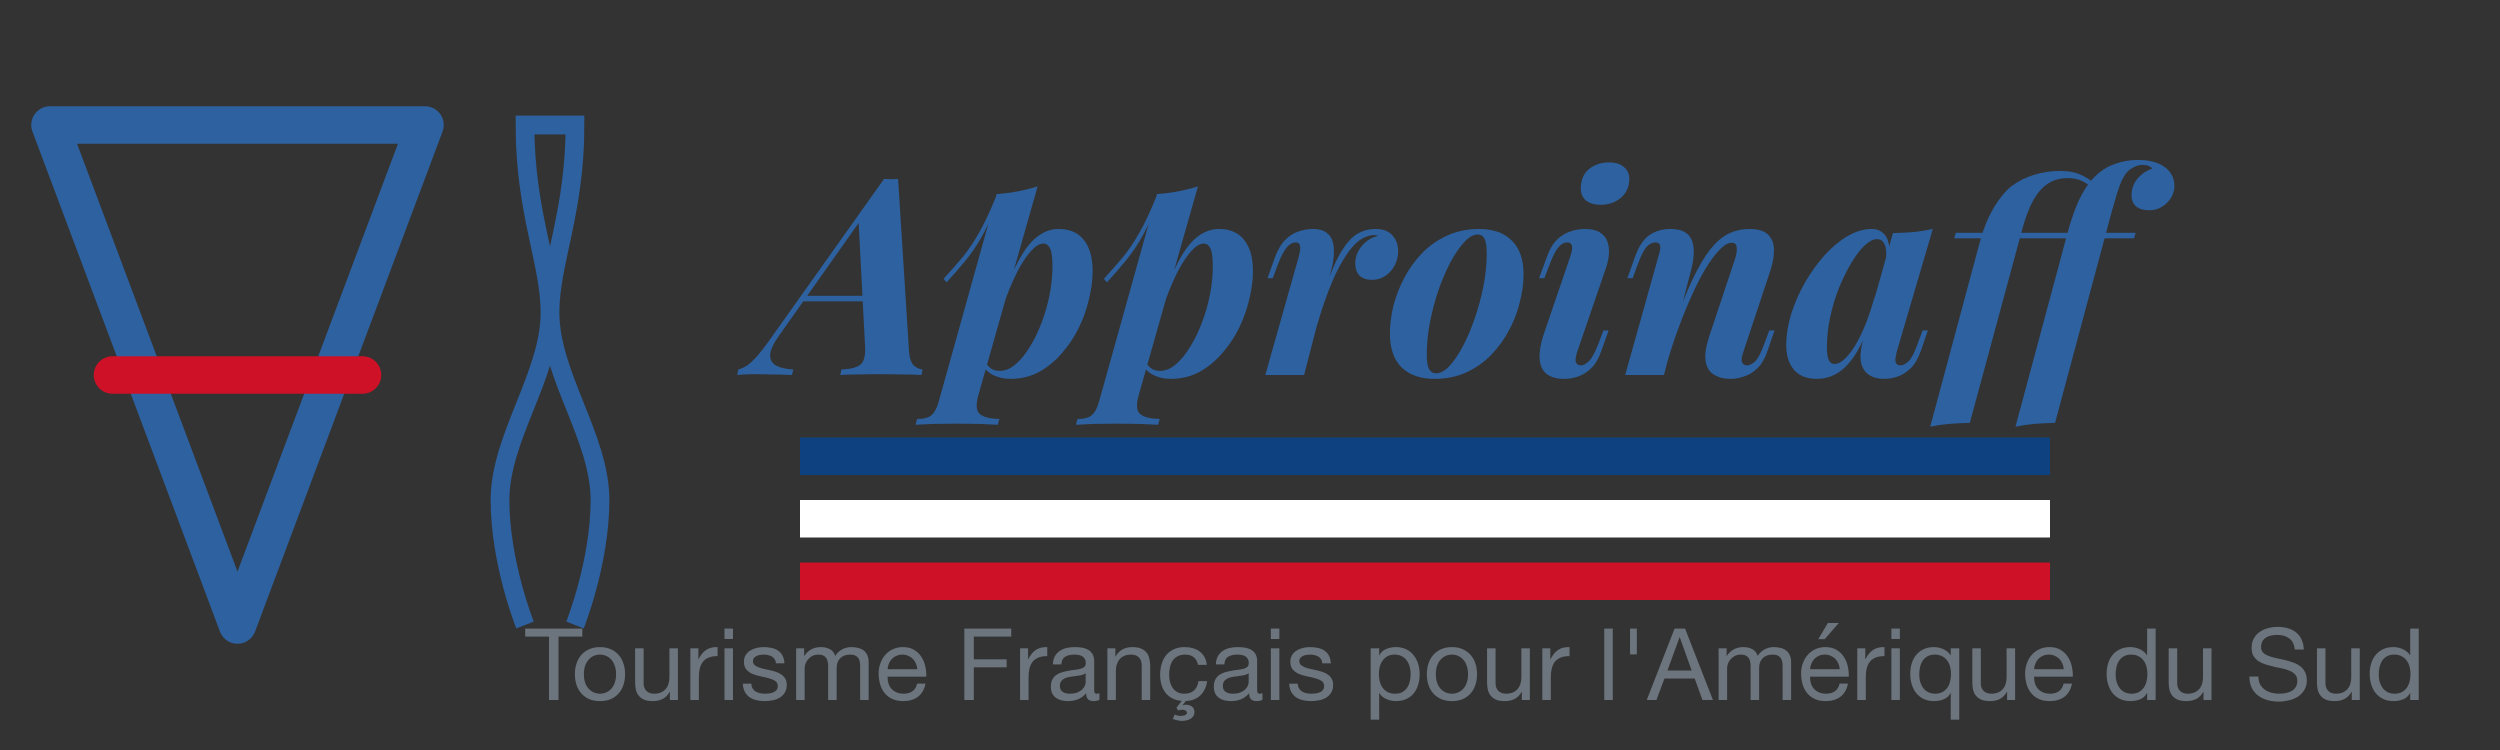 <svg width="200" height="60" viewBox="0 0 200 60" fill="none" xmlns="http://www.w3.org/2000/svg">
<rect x="0" y="0" width="200" height="60" fill="#333333" stroke="none"/>
<path d="M19 50L4 10H34L19 50Z" stroke="url(#paint0_linear_2816_121)" stroke-width="3" stroke-linecap="round" stroke-linejoin="round"/>
<path d="M9 30H29" stroke="#CE1126" stroke-width="3" stroke-linecap="round" stroke-linejoin="round"/>
<path d="M42 50C42 50 40 45 40 40C40 35 44 30 44 25M44 25C44 21 42 17 42 10H46C46 17 44 21 44 25ZM44 25C44 30 48 35 48 40C48 45 46 50 46 50" stroke="#2D61A0" stroke-width="1.5"/>
<path d="M62.32 26.854C61.865 27.485 61.631 27.998 61.616 28.394C61.601 28.775 61.763 29.061 62.1 29.252C62.437 29.428 62.892 29.531 63.464 29.56L63.354 30C62.738 29.971 62.203 29.956 61.748 29.956C61.308 29.941 60.89 29.934 60.494 29.934C60.157 29.934 59.878 29.941 59.658 29.956C59.438 29.956 59.211 29.971 58.976 30L59.064 29.56C59.328 29.487 59.577 29.369 59.812 29.208C60.032 29.047 60.289 28.805 60.582 28.482C60.861 28.159 61.183 27.741 61.55 27.228L70.724 14.314C70.915 14.329 71.105 14.336 71.296 14.336C71.501 14.336 71.685 14.329 71.846 14.314L72.726 28.152C72.77 28.68 72.902 29.047 73.122 29.252C73.357 29.443 73.584 29.545 73.804 29.56L73.716 30C73.349 29.971 72.858 29.956 72.242 29.956C71.641 29.941 71.069 29.934 70.526 29.934C69.866 29.934 69.243 29.941 68.656 29.956C68.069 29.956 67.593 29.971 67.226 30L67.314 29.56C68.018 29.531 68.517 29.406 68.81 29.186C69.118 28.951 69.25 28.46 69.206 27.712L68.678 17.592L69.426 16.8L62.32 26.854ZM64.366 23.664H70.79L70.614 24.104H63.97L64.366 23.664ZM83.472 19.484C83.179 19.484 82.856 19.675 82.504 20.056C82.167 20.423 81.822 20.929 81.47 21.574C81.133 22.219 80.81 22.953 80.502 23.774C80.194 24.595 79.938 25.453 79.732 26.348L80.128 24.104C80.597 22.725 81.067 21.611 81.536 20.76C82.005 19.909 82.497 19.293 83.01 18.912C83.538 18.516 84.096 18.318 84.682 18.318C85.577 18.318 86.251 18.611 86.706 19.198C87.175 19.77 87.41 20.606 87.41 21.706C87.41 22.381 87.315 23.114 87.124 23.906C86.948 24.683 86.677 25.453 86.31 26.216C85.944 26.964 85.489 27.646 84.946 28.262C84.418 28.878 83.809 29.377 83.12 29.758C82.431 30.125 81.668 30.308 80.832 30.308C80.363 30.308 79.93 30.22 79.534 30.044C79.153 29.868 78.874 29.633 78.698 29.34L78.852 28.988C78.999 29.237 79.16 29.413 79.336 29.516C79.527 29.619 79.74 29.67 79.974 29.67C80.414 29.67 80.84 29.494 81.25 29.142C81.661 28.79 82.042 28.321 82.394 27.734C82.761 27.147 83.076 26.495 83.34 25.776C83.619 25.043 83.832 24.295 83.978 23.532C84.125 22.755 84.198 22.014 84.198 21.31C84.198 20.591 84.132 20.107 84 19.858C83.868 19.609 83.692 19.484 83.472 19.484ZM79.732 15.524C80.348 15.48 80.92 15.407 81.448 15.304C81.991 15.201 82.511 15.069 83.01 14.908L78.258 31.65C78.053 32.413 78.104 32.911 78.412 33.146C78.72 33.381 79.234 33.505 79.952 33.52L79.82 33.982C79.483 33.967 78.999 33.945 78.368 33.916C77.737 33.901 77.063 33.894 76.344 33.894C75.757 33.894 75.171 33.901 74.584 33.916C73.998 33.945 73.55 33.967 73.242 33.982L73.374 33.52C73.902 33.52 74.284 33.417 74.518 33.212C74.753 33.021 74.944 32.669 75.09 32.156L79.732 15.524ZM75.486 22.3C76.014 21.728 76.513 21.163 76.982 20.606C77.451 20.034 77.906 19.359 78.346 18.582C78.786 17.805 79.241 16.829 79.71 15.656L79.776 16.008C79.468 17.02 79.102 17.915 78.676 18.692C78.266 19.455 77.811 20.144 77.312 20.76C76.814 21.376 76.285 21.985 75.728 22.586L75.486 22.3ZM96.298 19.484C96.005 19.484 95.682 19.675 95.33 20.056C94.993 20.423 94.648 20.929 94.296 21.574C93.959 22.219 93.636 22.953 93.328 23.774C93.02 24.595 92.764 25.453 92.558 26.348L92.954 24.104C93.424 22.725 93.893 21.611 94.362 20.76C94.832 19.909 95.323 19.293 95.836 18.912C96.364 18.516 96.922 18.318 97.508 18.318C98.403 18.318 99.078 18.611 99.532 19.198C100.002 19.77 100.236 20.606 100.236 21.706C100.236 22.381 100.141 23.114 99.95 23.906C99.774 24.683 99.503 25.453 99.136 26.216C98.77 26.964 98.315 27.646 97.772 28.262C97.244 28.878 96.636 29.377 95.946 29.758C95.257 30.125 94.494 30.308 93.658 30.308C93.189 30.308 92.756 30.22 92.36 30.044C91.979 29.868 91.7 29.633 91.524 29.34L91.678 28.988C91.825 29.237 91.986 29.413 92.162 29.516C92.353 29.619 92.566 29.67 92.8 29.67C93.24 29.67 93.666 29.494 94.076 29.142C94.487 28.79 94.868 28.321 95.22 27.734C95.587 27.147 95.902 26.495 96.166 25.776C96.445 25.043 96.658 24.295 96.804 23.532C96.951 22.755 97.024 22.014 97.024 21.31C97.024 20.591 96.958 20.107 96.826 19.858C96.694 19.609 96.518 19.484 96.298 19.484ZM92.558 15.524C93.174 15.48 93.746 15.407 94.274 15.304C94.817 15.201 95.338 15.069 95.836 14.908L91.084 31.65C90.879 32.413 90.93 32.911 91.238 33.146C91.546 33.381 92.06 33.505 92.778 33.52L92.646 33.982C92.309 33.967 91.825 33.945 91.194 33.916C90.564 33.901 89.889 33.894 89.17 33.894C88.584 33.894 87.997 33.901 87.41 33.916C86.824 33.945 86.376 33.967 86.068 33.982L86.2 33.52C86.728 33.52 87.11 33.417 87.344 33.212C87.579 33.021 87.77 32.669 87.916 32.156L92.558 15.524ZM88.312 22.3C88.84 21.728 89.339 21.163 89.808 20.606C90.278 20.034 90.732 19.359 91.172 18.582C91.612 17.805 92.067 16.829 92.536 15.656L92.602 16.008C92.294 17.02 91.928 17.915 91.502 18.692C91.092 19.455 90.637 20.144 90.138 20.76C89.64 21.376 89.112 21.985 88.554 22.586L88.312 22.3ZM104.328 30H101.226L103.91 20.496C104.013 20.1 104.042 19.821 103.998 19.66C103.969 19.484 103.859 19.396 103.668 19.396C103.404 19.396 103.162 19.528 102.942 19.792C102.722 20.041 102.488 20.489 102.238 21.134L101.82 22.256H101.402L101.996 20.584C102.216 19.997 102.48 19.543 102.788 19.22C103.096 18.897 103.441 18.67 103.822 18.538C104.218 18.391 104.622 18.318 105.032 18.318C105.502 18.318 105.861 18.413 106.11 18.604C106.36 18.78 106.528 19.022 106.616 19.33C106.704 19.638 106.734 19.975 106.704 20.342C106.69 20.694 106.638 21.046 106.55 21.398L104.328 30ZM109.96 18.802C109.667 18.802 109.352 18.89 109.014 19.066C108.677 19.242 108.332 19.557 107.98 20.012C107.628 20.467 107.254 21.097 106.858 21.904C106.477 22.711 106.081 23.745 105.67 25.006C105.274 26.253 104.864 27.763 104.438 29.538L104.922 26.568C105.392 24.955 105.817 23.62 106.198 22.564C106.58 21.508 106.961 20.672 107.342 20.056C107.738 19.425 108.149 18.978 108.574 18.714C109.014 18.45 109.513 18.318 110.07 18.318C110.642 18.318 111.082 18.487 111.39 18.824C111.698 19.161 111.852 19.587 111.852 20.1C111.852 20.511 111.757 20.892 111.566 21.244C111.39 21.581 111.141 21.86 110.818 22.08C110.51 22.285 110.158 22.388 109.762 22.388C109.337 22.388 109.007 22.278 108.772 22.058C108.538 21.823 108.42 21.493 108.42 21.068C108.42 20.716 108.501 20.393 108.662 20.1C108.824 19.792 109.044 19.528 109.322 19.308C109.601 19.088 109.909 18.941 110.246 18.868C110.202 18.853 110.158 18.839 110.114 18.824C110.07 18.809 110.019 18.802 109.96 18.802ZM118.212 18.758C117.874 18.758 117.515 18.963 117.134 19.374C116.767 19.77 116.4 20.305 116.034 20.98C115.682 21.655 115.359 22.41 115.066 23.246C114.787 24.082 114.56 24.947 114.384 25.842C114.222 26.722 114.142 27.565 114.142 28.372C114.142 28.9 114.2 29.281 114.318 29.516C114.45 29.751 114.64 29.868 114.89 29.868C115.227 29.868 115.579 29.677 115.946 29.296C116.312 28.9 116.672 28.372 117.024 27.712C117.376 27.052 117.691 26.311 117.97 25.49C118.263 24.654 118.498 23.789 118.674 22.894C118.85 21.999 118.938 21.134 118.938 20.298C118.938 19.682 118.872 19.271 118.74 19.066C118.622 18.861 118.446 18.758 118.212 18.758ZM111.194 26.678C111.194 26.003 111.282 25.285 111.458 24.522C111.648 23.759 111.934 23.011 112.316 22.278C112.697 21.545 113.166 20.885 113.724 20.298C114.296 19.697 114.963 19.22 115.726 18.868C116.503 18.501 117.368 18.318 118.322 18.318C119.451 18.318 120.324 18.626 120.94 19.242C121.57 19.858 121.886 20.76 121.886 21.948C121.886 22.623 121.79 23.341 121.6 24.104C121.424 24.867 121.145 25.615 120.764 26.348C120.382 27.081 119.906 27.749 119.334 28.35C118.776 28.937 118.109 29.413 117.332 29.78C116.569 30.132 115.711 30.308 114.758 30.308C113.628 30.308 112.748 30 112.118 29.384C111.502 28.768 111.194 27.866 111.194 26.678ZM126.468 14.952C126.498 14.321 126.725 13.837 127.15 13.5C127.59 13.163 128.111 12.994 128.712 12.994C129.255 12.994 129.666 13.126 129.944 13.39C130.238 13.639 130.37 13.991 130.34 14.446C130.311 15.018 130.076 15.487 129.636 15.854C129.196 16.206 128.668 16.382 128.052 16.382C127.539 16.382 127.136 16.257 126.842 16.008C126.564 15.744 126.439 15.392 126.468 14.952ZM125.632 20.496C125.882 19.763 125.801 19.396 125.39 19.396C125.126 19.396 124.884 19.528 124.664 19.792C124.444 20.056 124.217 20.503 123.982 21.134L123.542 22.256H123.124L123.74 20.584C123.946 19.997 124.202 19.543 124.51 19.22C124.833 18.897 125.185 18.67 125.566 18.538C125.962 18.391 126.373 18.318 126.798 18.318C127.312 18.318 127.715 18.413 128.008 18.604C128.302 18.795 128.5 19.044 128.602 19.352C128.705 19.645 128.742 19.975 128.712 20.342C128.683 20.694 128.61 21.046 128.492 21.398L126.182 28.13C126.05 28.526 126.014 28.812 126.072 28.988C126.146 29.149 126.285 29.23 126.49 29.23C126.681 29.23 126.886 29.12 127.106 28.9C127.341 28.68 127.598 28.211 127.876 27.492L128.272 26.436H128.69L128.118 28.042C127.913 28.643 127.649 29.105 127.326 29.428C127.004 29.751 126.652 29.978 126.27 30.11C125.904 30.242 125.53 30.308 125.148 30.308C124.518 30.308 124.034 30.169 123.696 29.89C123.374 29.611 123.198 29.208 123.168 28.68C123.139 28.152 123.242 27.529 123.476 26.81L125.632 20.496ZM133.118 30H130.016L132.678 20.496C132.751 20.291 132.795 20.107 132.81 19.946C132.839 19.77 132.825 19.638 132.766 19.55C132.707 19.447 132.597 19.396 132.436 19.396C132.172 19.396 131.93 19.521 131.71 19.77C131.505 20.005 131.277 20.459 131.028 21.134L130.61 22.256H130.192L130.786 20.584C131.079 19.748 131.461 19.161 131.93 18.824C132.414 18.487 132.979 18.318 133.624 18.318C134.152 18.318 134.555 18.413 134.834 18.604C135.113 18.78 135.296 19.022 135.384 19.33C135.487 19.638 135.523 19.975 135.494 20.342C135.479 20.694 135.428 21.046 135.34 21.398L133.118 30ZM133.822 26.282C134.394 24.683 134.922 23.371 135.406 22.344C135.905 21.303 136.389 20.489 136.858 19.902C137.342 19.315 137.833 18.905 138.332 18.67C138.831 18.435 139.366 18.318 139.938 18.318C140.642 18.318 141.148 18.472 141.456 18.78C141.764 19.088 141.918 19.499 141.918 20.012C141.918 20.511 141.823 21.053 141.632 21.64L139.476 28.13C139.329 28.541 139.293 28.827 139.366 28.988C139.439 29.149 139.571 29.23 139.762 29.23C139.953 29.23 140.165 29.127 140.4 28.922C140.635 28.702 140.884 28.225 141.148 27.492L141.544 26.436H141.962L141.412 28.042C141.207 28.658 140.935 29.127 140.598 29.45C140.275 29.773 139.923 29.993 139.542 30.11C139.175 30.242 138.816 30.308 138.464 30.308C138.039 30.308 137.679 30.242 137.386 30.11C137.093 29.993 136.865 29.817 136.704 29.582C136.513 29.289 136.418 28.922 136.418 28.482C136.433 28.027 136.55 27.47 136.77 26.81L138.75 20.87C138.838 20.635 138.897 20.408 138.926 20.188C138.955 19.968 138.948 19.785 138.904 19.638C138.86 19.491 138.735 19.418 138.53 19.418C138.251 19.418 137.936 19.601 137.584 19.968C137.232 20.32 136.858 20.819 136.462 21.464C136.081 22.095 135.699 22.835 135.318 23.686C134.937 24.537 134.57 25.446 134.218 26.414C133.866 27.367 133.551 28.35 133.272 29.362L133.822 26.282ZM146.77 29.12C147.005 29.12 147.261 28.995 147.54 28.746C147.819 28.497 148.105 28.137 148.398 27.668C148.691 27.184 148.977 26.597 149.256 25.908C149.535 25.219 149.791 24.419 150.026 23.51L149.542 25.908C149.175 26.993 148.772 27.859 148.332 28.504C147.892 29.149 147.423 29.611 146.924 29.89C146.425 30.169 145.905 30.308 145.362 30.308C144.541 30.308 143.925 30.066 143.514 29.582C143.103 29.098 142.898 28.438 142.898 27.602C142.898 26.81 143.03 25.981 143.294 25.116C143.573 24.251 143.939 23.415 144.394 22.608C144.863 21.801 145.384 21.075 145.956 20.43C146.543 19.785 147.159 19.271 147.804 18.89C148.464 18.509 149.109 18.318 149.74 18.318C150.224 18.318 150.598 18.509 150.862 18.89C151.126 19.271 151.207 19.865 151.104 20.672L150.862 20.804C150.935 20.276 150.906 19.865 150.774 19.572C150.657 19.279 150.451 19.132 150.158 19.132C149.865 19.132 149.535 19.301 149.168 19.638C148.816 19.975 148.464 20.437 148.112 21.024C147.76 21.611 147.43 22.278 147.122 23.026C146.829 23.759 146.594 24.537 146.418 25.358C146.242 26.165 146.154 26.964 146.154 27.756C146.154 28.255 146.205 28.607 146.308 28.812C146.411 29.017 146.565 29.12 146.77 29.12ZM151.434 18.648C152.065 18.633 152.637 18.604 153.15 18.56C153.663 18.501 154.155 18.421 154.624 18.318L151.742 28.13C151.698 28.321 151.661 28.504 151.632 28.68C151.617 28.841 151.639 28.973 151.698 29.076C151.771 29.179 151.889 29.23 152.05 29.23C152.241 29.23 152.453 29.12 152.688 28.9C152.923 28.665 153.165 28.196 153.414 27.492L153.81 26.436H154.228L153.678 28.042C153.473 28.643 153.209 29.105 152.886 29.428C152.563 29.751 152.219 29.978 151.852 30.11C151.485 30.242 151.126 30.308 150.774 30.308C150.011 30.308 149.469 30.081 149.146 29.626C148.926 29.303 148.823 28.907 148.838 28.438C148.867 27.954 148.97 27.404 149.146 26.788L151.434 18.648ZM156.332 19.066L156.464 18.626H163.878L163.746 19.066H156.332ZM157.586 33.828C156.97 33.843 156.405 33.872 155.892 33.916C155.393 33.96 154.901 34.033 154.417 34.136L158.378 19.396C158.671 18.311 159.045 17.387 159.5 16.624C159.954 15.861 160.431 15.282 160.93 14.886C161.487 14.475 162.088 14.175 162.734 13.984C163.394 13.779 164.083 13.676 164.802 13.676C165.506 13.676 166.092 13.793 166.562 14.028C167.046 14.263 167.405 14.512 167.64 14.776L167.398 15.128C167.207 14.879 166.95 14.673 166.628 14.512C166.305 14.336 165.902 14.248 165.418 14.248C164.816 14.248 164.288 14.395 163.834 14.688C163.394 14.981 163.005 15.421 162.668 16.008C162.345 16.595 162.059 17.335 161.81 18.23L157.586 33.828ZM163.438 19.066L163.57 18.626H170.852L170.72 19.066H163.438ZM171.446 13.192C171.211 13.192 170.998 13.236 170.808 13.324C170.632 13.397 170.463 13.5 170.302 13.632C170.111 13.808 169.935 14.057 169.774 14.38C169.627 14.688 169.488 15.062 169.356 15.502C169.224 15.927 169.084 16.404 168.938 16.932L164.406 33.828C163.79 33.843 163.225 33.872 162.712 33.916C162.213 33.96 161.722 34.033 161.238 34.136L165.352 18.824C165.674 17.577 166.041 16.551 166.452 15.744C166.862 14.923 167.361 14.277 167.948 13.808C168.358 13.471 168.828 13.221 169.356 13.06C169.884 12.884 170.441 12.796 171.028 12.796C171.952 12.796 172.67 12.987 173.184 13.368C173.697 13.749 173.954 14.263 173.954 14.908C173.954 15.201 173.866 15.502 173.69 15.81C173.514 16.103 173.272 16.345 172.964 16.536C172.67 16.727 172.326 16.822 171.93 16.822C171.49 16.822 171.145 16.719 170.896 16.514C170.646 16.309 170.522 16.015 170.522 15.634C170.522 15.15 170.668 14.717 170.962 14.336C171.27 13.955 171.68 13.669 172.194 13.478C172.135 13.405 172.04 13.339 171.908 13.28C171.776 13.221 171.622 13.192 171.446 13.192Z" fill="#2D61A0"/>
<path d="M164 35H64V38H164V35Z" fill="#0D4180"/>
<path d="M164 40H64V43H164V40Z" fill="white"/>
<path d="M164 45H64V48H164V45Z" fill="#CE1126"/>
<path d="M43.92 50.928H42.016V50.288H46.584V50.928H44.68V56H43.92V50.928ZM46.711 53.936C46.711 54.187 46.743 54.411 46.807 54.608C46.877 54.8 46.97 54.963 47.087 55.096C47.205 55.224 47.34 55.323 47.495 55.392C47.655 55.461 47.823 55.496 47.999 55.496C48.175 55.496 48.34 55.461 48.495 55.392C48.655 55.323 48.794 55.224 48.911 55.096C49.029 54.963 49.119 54.8 49.183 54.608C49.252 54.411 49.287 54.187 49.287 53.936C49.287 53.685 49.252 53.464 49.183 53.272C49.119 53.075 49.029 52.909 48.911 52.776C48.794 52.643 48.655 52.541 48.495 52.472C48.34 52.403 48.175 52.368 47.999 52.368C47.823 52.368 47.655 52.403 47.495 52.472C47.34 52.541 47.205 52.643 47.087 52.776C46.97 52.909 46.877 53.075 46.807 53.272C46.743 53.464 46.711 53.685 46.711 53.936ZM45.991 53.936C45.991 53.632 46.034 53.349 46.119 53.088C46.205 52.821 46.333 52.592 46.503 52.4C46.674 52.203 46.885 52.048 47.135 51.936C47.386 51.824 47.674 51.768 47.999 51.768C48.33 51.768 48.618 51.824 48.863 51.936C49.114 52.048 49.325 52.203 49.495 52.4C49.666 52.592 49.794 52.821 49.879 53.088C49.965 53.349 50.007 53.632 50.007 53.936C50.007 54.24 49.965 54.523 49.879 54.784C49.794 55.045 49.666 55.275 49.495 55.472C49.325 55.664 49.114 55.816 48.863 55.928C48.618 56.035 48.33 56.088 47.999 56.088C47.674 56.088 47.386 56.035 47.135 55.928C46.885 55.816 46.674 55.664 46.503 55.472C46.333 55.275 46.205 55.045 46.119 54.784C46.034 54.523 45.991 54.24 45.991 53.936ZM54.233 56H53.593V55.344H53.577C53.433 55.6 53.249 55.789 53.025 55.912C52.801 56.029 52.537 56.088 52.233 56.088C51.961 56.088 51.734 56.053 51.553 55.984C51.371 55.909 51.225 55.805 51.113 55.672C51.001 55.539 50.921 55.381 50.873 55.2C50.83 55.013 50.809 54.808 50.809 54.584V51.864H51.489V54.664C51.489 54.92 51.563 55.123 51.713 55.272C51.862 55.421 52.068 55.496 52.329 55.496C52.537 55.496 52.715 55.464 52.865 55.4C53.02 55.336 53.148 55.245 53.249 55.128C53.35 55.011 53.425 54.875 53.473 54.72C53.526 54.56 53.553 54.387 53.553 54.2V51.864H54.233V56ZM55.23 51.864H55.87V52.736H55.886C56.051 52.4 56.254 52.152 56.494 51.992C56.734 51.832 57.038 51.757 57.406 51.768V52.488C57.134 52.488 56.902 52.525 56.71 52.6C56.518 52.675 56.364 52.784 56.246 52.928C56.129 53.072 56.044 53.248 55.99 53.456C55.937 53.659 55.91 53.893 55.91 54.16V56H55.23V51.864ZM58.638 51.12H57.958V50.288H58.638V51.12ZM57.958 51.864H58.638V56H57.958V51.864ZM60.108 54.696C60.113 54.845 60.148 54.973 60.212 55.08C60.276 55.181 60.358 55.264 60.46 55.328C60.566 55.387 60.684 55.429 60.812 55.456C60.945 55.483 61.081 55.496 61.22 55.496C61.326 55.496 61.438 55.488 61.556 55.472C61.673 55.456 61.78 55.427 61.876 55.384C61.977 55.341 62.06 55.28 62.124 55.2C62.188 55.115 62.22 55.008 62.22 54.88C62.22 54.704 62.153 54.571 62.02 54.48C61.886 54.389 61.718 54.317 61.516 54.264C61.318 54.205 61.102 54.155 60.868 54.112C60.633 54.064 60.414 54 60.212 53.92C60.014 53.835 59.849 53.717 59.716 53.568C59.582 53.419 59.516 53.211 59.516 52.944C59.516 52.736 59.561 52.557 59.652 52.408C59.748 52.259 59.868 52.139 60.012 52.048C60.161 51.952 60.326 51.883 60.508 51.84C60.694 51.792 60.878 51.768 61.06 51.768C61.294 51.768 61.51 51.789 61.708 51.832C61.905 51.869 62.078 51.939 62.228 52.04C62.382 52.136 62.505 52.269 62.596 52.44C62.686 52.605 62.74 52.813 62.756 53.064H62.076C62.065 52.931 62.03 52.821 61.972 52.736C61.913 52.645 61.838 52.573 61.748 52.52C61.657 52.467 61.556 52.429 61.444 52.408C61.337 52.381 61.228 52.368 61.116 52.368C61.014 52.368 60.91 52.376 60.804 52.392C60.702 52.408 60.609 52.437 60.524 52.48C60.438 52.517 60.369 52.571 60.316 52.64C60.262 52.704 60.236 52.789 60.236 52.896C60.236 53.013 60.276 53.112 60.356 53.192C60.441 53.267 60.548 53.331 60.676 53.384C60.804 53.432 60.948 53.475 61.108 53.512C61.268 53.544 61.428 53.579 61.588 53.616C61.758 53.653 61.924 53.699 62.084 53.752C62.249 53.805 62.393 53.877 62.516 53.968C62.644 54.053 62.745 54.163 62.82 54.296C62.9 54.429 62.94 54.595 62.94 54.792C62.94 55.043 62.886 55.251 62.78 55.416C62.678 55.581 62.542 55.715 62.372 55.816C62.206 55.917 62.017 55.987 61.804 56.024C61.596 56.067 61.388 56.088 61.18 56.088C60.95 56.088 60.732 56.064 60.524 56.016C60.316 55.968 60.132 55.891 59.972 55.784C59.812 55.672 59.684 55.528 59.588 55.352C59.492 55.171 59.438 54.952 59.428 54.696H60.108ZM63.692 51.864H64.332V52.472H64.348C64.657 52.003 65.102 51.768 65.684 51.768C65.94 51.768 66.172 51.821 66.38 51.928C66.588 52.035 66.734 52.216 66.82 52.472C66.958 52.248 67.14 52.075 67.364 51.952C67.593 51.829 67.844 51.768 68.116 51.768C68.324 51.768 68.51 51.792 68.676 51.84C68.846 51.883 68.99 51.952 69.108 52.048C69.23 52.144 69.324 52.269 69.388 52.424C69.457 52.573 69.492 52.755 69.492 52.968V56H68.812V53.288C68.812 53.16 68.801 53.04 68.78 52.928C68.758 52.816 68.718 52.72 68.66 52.64C68.601 52.555 68.518 52.488 68.412 52.44C68.31 52.392 68.177 52.368 68.012 52.368C67.676 52.368 67.412 52.464 67.22 52.656C67.028 52.848 66.932 53.104 66.932 53.424V56H66.252V53.288C66.252 53.155 66.238 53.032 66.212 52.92C66.19 52.808 66.15 52.712 66.092 52.632C66.033 52.547 65.953 52.483 65.852 52.44C65.756 52.392 65.63 52.368 65.476 52.368C65.278 52.368 65.108 52.408 64.964 52.488C64.825 52.568 64.71 52.664 64.62 52.776C64.534 52.888 64.47 53.005 64.428 53.128C64.39 53.245 64.372 53.344 64.372 53.424V56H63.692V51.864ZM73.384 53.536C73.373 53.376 73.336 53.224 73.272 53.08C73.213 52.936 73.131 52.813 73.024 52.712C72.923 52.605 72.8 52.523 72.656 52.464C72.517 52.4 72.363 52.368 72.192 52.368C72.016 52.368 71.856 52.4 71.712 52.464C71.573 52.523 71.453 52.605 71.352 52.712C71.251 52.819 71.171 52.944 71.112 53.088C71.053 53.227 71.019 53.376 71.008 53.536H73.384ZM74.04 54.688C73.949 55.152 73.749 55.501 73.44 55.736C73.131 55.971 72.741 56.088 72.272 56.088C71.941 56.088 71.653 56.035 71.408 55.928C71.168 55.821 70.965 55.672 70.8 55.48C70.635 55.288 70.509 55.059 70.424 54.792C70.344 54.525 70.299 54.235 70.288 53.92C70.288 53.605 70.336 53.317 70.432 53.056C70.528 52.795 70.661 52.568 70.832 52.376C71.008 52.184 71.213 52.035 71.448 51.928C71.688 51.821 71.949 51.768 72.232 51.768C72.6 51.768 72.904 51.845 73.144 52C73.389 52.149 73.584 52.341 73.728 52.576C73.877 52.811 73.979 53.067 74.032 53.344C74.091 53.621 74.115 53.885 74.104 54.136H71.008C71.003 54.317 71.024 54.491 71.072 54.656C71.12 54.816 71.197 54.96 71.304 55.088C71.411 55.211 71.547 55.309 71.712 55.384C71.877 55.459 72.072 55.496 72.296 55.496C72.584 55.496 72.819 55.429 73 55.296C73.187 55.163 73.309 54.96 73.368 54.688H74.04ZM77.147 50.288H80.899V50.928H77.907V52.744H80.531V53.384H77.907V56H77.147V50.288ZM81.605 51.864H82.245V52.736H82.261C82.427 52.4 82.629 52.152 82.869 51.992C83.109 51.832 83.413 51.757 83.781 51.768V52.488C83.509 52.488 83.277 52.525 83.085 52.6C82.893 52.675 82.739 52.784 82.621 52.928C82.504 53.072 82.418 53.248 82.365 53.456C82.312 53.659 82.285 53.893 82.285 54.16V56H81.605V51.864ZM87.957 55.984C87.84 56.053 87.677 56.088 87.469 56.088C87.293 56.088 87.152 56.04 87.045 55.944C86.944 55.843 86.893 55.68 86.893 55.456C86.707 55.68 86.488 55.843 86.237 55.944C85.992 56.04 85.725 56.088 85.437 56.088C85.251 56.088 85.072 56.067 84.901 56.024C84.736 55.981 84.592 55.915 84.469 55.824C84.347 55.733 84.248 55.616 84.173 55.472C84.104 55.323 84.069 55.144 84.069 54.936C84.069 54.701 84.109 54.509 84.189 54.36C84.269 54.211 84.373 54.091 84.501 54C84.635 53.904 84.784 53.832 84.949 53.784C85.12 53.736 85.293 53.696 85.469 53.664C85.656 53.627 85.832 53.6 85.997 53.584C86.168 53.563 86.317 53.536 86.445 53.504C86.573 53.467 86.675 53.416 86.749 53.352C86.824 53.283 86.861 53.184 86.861 53.056C86.861 52.907 86.832 52.787 86.773 52.696C86.72 52.605 86.648 52.536 86.557 52.488C86.472 52.44 86.373 52.408 86.261 52.392C86.155 52.376 86.048 52.368 85.941 52.368C85.653 52.368 85.413 52.424 85.221 52.536C85.029 52.643 84.925 52.848 84.909 53.152H84.229C84.24 52.896 84.293 52.68 84.389 52.504C84.485 52.328 84.613 52.187 84.773 52.08C84.933 51.968 85.115 51.888 85.317 51.84C85.525 51.792 85.747 51.768 85.981 51.768C86.168 51.768 86.352 51.781 86.533 51.808C86.72 51.835 86.888 51.891 87.037 51.976C87.187 52.056 87.307 52.171 87.397 52.32C87.488 52.469 87.533 52.664 87.533 52.904V55.032C87.533 55.192 87.541 55.309 87.557 55.384C87.579 55.459 87.643 55.496 87.749 55.496C87.808 55.496 87.877 55.483 87.957 55.456V55.984ZM86.853 53.864C86.768 53.928 86.656 53.976 86.517 54.008C86.379 54.035 86.232 54.059 86.077 54.08C85.928 54.096 85.776 54.117 85.621 54.144C85.467 54.165 85.328 54.203 85.205 54.256C85.083 54.309 84.981 54.387 84.901 54.488C84.827 54.584 84.789 54.717 84.789 54.888C84.789 55 84.811 55.096 84.853 55.176C84.901 55.251 84.96 55.312 85.029 55.36C85.104 55.408 85.189 55.443 85.285 55.464C85.381 55.485 85.483 55.496 85.589 55.496C85.813 55.496 86.005 55.467 86.165 55.408C86.325 55.344 86.456 55.267 86.557 55.176C86.659 55.08 86.733 54.979 86.781 54.872C86.829 54.76 86.853 54.656 86.853 54.56V53.864ZM88.59 51.864H89.23V52.52H89.246C89.529 52.019 89.977 51.768 90.59 51.768C90.862 51.768 91.089 51.805 91.27 51.88C91.451 51.955 91.598 52.059 91.71 52.192C91.822 52.325 91.9 52.485 91.942 52.672C91.99 52.853 92.014 53.056 92.014 53.28V56H91.334V53.2C91.334 52.944 91.26 52.741 91.11 52.592C90.961 52.443 90.755 52.368 90.494 52.368C90.286 52.368 90.105 52.4 89.95 52.464C89.801 52.528 89.675 52.619 89.574 52.736C89.473 52.853 89.395 52.992 89.342 53.152C89.294 53.307 89.27 53.477 89.27 53.664V56H88.59V51.864ZM95.843 53.192C95.79 52.931 95.678 52.728 95.507 52.584C95.337 52.44 95.107 52.368 94.819 52.368C94.574 52.368 94.369 52.413 94.203 52.504C94.038 52.595 93.905 52.715 93.803 52.864C93.707 53.013 93.638 53.187 93.595 53.384C93.553 53.576 93.531 53.776 93.531 53.984C93.531 54.176 93.553 54.363 93.595 54.544C93.643 54.725 93.715 54.888 93.811 55.032C93.907 55.171 94.033 55.283 94.187 55.368C94.342 55.453 94.526 55.496 94.739 55.496C95.075 55.496 95.337 55.408 95.523 55.232C95.715 55.056 95.833 54.808 95.875 54.488H96.571C96.497 54.973 96.315 55.355 96.027 55.632C95.739 55.909 95.353 56.059 94.867 56.08L94.603 56.416L94.619 56.432C94.673 56.395 94.761 56.376 94.883 56.376C95.054 56.376 95.209 56.424 95.347 56.52C95.486 56.616 95.555 56.763 95.555 56.96C95.555 57.093 95.523 57.205 95.459 57.296C95.401 57.387 95.323 57.459 95.227 57.512C95.131 57.571 95.025 57.611 94.907 57.632C94.79 57.659 94.675 57.672 94.563 57.672C94.435 57.672 94.31 57.656 94.187 57.624C94.07 57.597 93.95 57.563 93.827 57.52L93.971 57.168C94.035 57.195 94.11 57.219 94.195 57.24C94.286 57.261 94.374 57.272 94.459 57.272C94.513 57.272 94.569 57.267 94.627 57.256C94.686 57.251 94.739 57.237 94.787 57.216C94.835 57.195 94.875 57.168 94.907 57.136C94.939 57.109 94.955 57.072 94.955 57.024C94.955 56.949 94.918 56.888 94.843 56.84C94.774 56.797 94.686 56.776 94.579 56.776C94.515 56.776 94.459 56.781 94.411 56.792C94.363 56.803 94.31 56.819 94.251 56.84L94.115 56.616L94.539 56.072C94.257 56.051 94.006 55.984 93.787 55.872C93.574 55.76 93.395 55.613 93.251 55.432C93.107 55.251 92.998 55.037 92.923 54.792C92.849 54.547 92.811 54.277 92.811 53.984C92.811 53.675 92.851 53.387 92.931 53.12C93.011 52.848 93.131 52.613 93.291 52.416C93.457 52.213 93.662 52.056 93.907 51.944C94.153 51.827 94.438 51.768 94.763 51.768C94.998 51.768 95.217 51.797 95.419 51.856C95.627 51.909 95.809 51.995 95.963 52.112C96.123 52.229 96.254 52.379 96.355 52.56C96.457 52.736 96.521 52.947 96.547 53.192H95.843ZM100.996 55.984C100.879 56.053 100.716 56.088 100.508 56.088C100.332 56.088 100.191 56.04 100.084 55.944C99.983 55.843 99.932 55.68 99.932 55.456C99.746 55.68 99.527 55.843 99.276 55.944C99.031 56.04 98.764 56.088 98.476 56.088C98.29 56.088 98.111 56.067 97.94 56.024C97.775 55.981 97.631 55.915 97.508 55.824C97.386 55.733 97.287 55.616 97.212 55.472C97.143 55.323 97.108 55.144 97.108 54.936C97.108 54.701 97.148 54.509 97.228 54.36C97.308 54.211 97.412 54.091 97.54 54C97.674 53.904 97.823 53.832 97.988 53.784C98.159 53.736 98.332 53.696 98.508 53.664C98.695 53.627 98.871 53.6 99.036 53.584C99.207 53.563 99.356 53.536 99.484 53.504C99.612 53.467 99.714 53.416 99.788 53.352C99.863 53.283 99.9 53.184 99.9 53.056C99.9 52.907 99.871 52.787 99.812 52.696C99.759 52.605 99.687 52.536 99.596 52.488C99.511 52.44 99.412 52.408 99.3 52.392C99.194 52.376 99.087 52.368 98.98 52.368C98.692 52.368 98.452 52.424 98.26 52.536C98.068 52.643 97.964 52.848 97.948 53.152H97.268C97.279 52.896 97.332 52.68 97.428 52.504C97.524 52.328 97.652 52.187 97.812 52.08C97.972 51.968 98.154 51.888 98.356 51.84C98.564 51.792 98.786 51.768 99.02 51.768C99.207 51.768 99.391 51.781 99.572 51.808C99.759 51.835 99.927 51.891 100.076 51.976C100.226 52.056 100.346 52.171 100.436 52.32C100.527 52.469 100.572 52.664 100.572 52.904V55.032C100.572 55.192 100.58 55.309 100.596 55.384C100.618 55.459 100.682 55.496 100.788 55.496C100.847 55.496 100.916 55.483 100.996 55.456V55.984ZM99.892 53.864C99.807 53.928 99.695 53.976 99.556 54.008C99.418 54.035 99.271 54.059 99.116 54.08C98.967 54.096 98.815 54.117 98.66 54.144C98.506 54.165 98.367 54.203 98.244 54.256C98.122 54.309 98.02 54.387 97.94 54.488C97.866 54.584 97.828 54.717 97.828 54.888C97.828 55 97.85 55.096 97.892 55.176C97.94 55.251 97.999 55.312 98.068 55.36C98.143 55.408 98.228 55.443 98.324 55.464C98.42 55.485 98.522 55.496 98.628 55.496C98.852 55.496 99.044 55.467 99.204 55.408C99.364 55.344 99.495 55.267 99.596 55.176C99.698 55.08 99.772 54.979 99.82 54.872C99.868 54.76 99.892 54.656 99.892 54.56V53.864ZM102.349 51.12H101.669V50.288H102.349V51.12ZM101.669 51.864H102.349V56H101.669V51.864ZM103.819 54.696C103.824 54.845 103.859 54.973 103.923 55.08C103.987 55.181 104.069 55.264 104.171 55.328C104.277 55.387 104.395 55.429 104.523 55.456C104.656 55.483 104.792 55.496 104.931 55.496C105.037 55.496 105.149 55.488 105.267 55.472C105.384 55.456 105.491 55.427 105.587 55.384C105.688 55.341 105.771 55.28 105.835 55.2C105.899 55.115 105.931 55.008 105.931 54.88C105.931 54.704 105.864 54.571 105.731 54.48C105.597 54.389 105.429 54.317 105.227 54.264C105.029 54.205 104.813 54.155 104.579 54.112C104.344 54.064 104.125 54 103.923 53.92C103.725 53.835 103.56 53.717 103.427 53.568C103.293 53.419 103.227 53.211 103.227 52.944C103.227 52.736 103.272 52.557 103.363 52.408C103.459 52.259 103.579 52.139 103.723 52.048C103.872 51.952 104.037 51.883 104.219 51.84C104.405 51.792 104.589 51.768 104.771 51.768C105.005 51.768 105.221 51.789 105.419 51.832C105.616 51.869 105.789 51.939 105.939 52.04C106.093 52.136 106.216 52.269 106.307 52.44C106.397 52.605 106.451 52.813 106.467 53.064H105.787C105.776 52.931 105.741 52.821 105.683 52.736C105.624 52.645 105.549 52.573 105.459 52.52C105.368 52.467 105.267 52.429 105.155 52.408C105.048 52.381 104.939 52.368 104.827 52.368C104.725 52.368 104.621 52.376 104.515 52.392C104.413 52.408 104.32 52.437 104.235 52.48C104.149 52.517 104.08 52.571 104.027 52.64C103.973 52.704 103.947 52.789 103.947 52.896C103.947 53.013 103.987 53.112 104.067 53.192C104.152 53.267 104.259 53.331 104.387 53.384C104.515 53.432 104.659 53.475 104.819 53.512C104.979 53.544 105.139 53.579 105.299 53.616C105.469 53.653 105.635 53.699 105.795 53.752C105.96 53.805 106.104 53.877 106.227 53.968C106.355 54.053 106.456 54.163 106.531 54.296C106.611 54.429 106.651 54.595 106.651 54.792C106.651 55.043 106.597 55.251 106.491 55.416C106.389 55.581 106.253 55.715 106.083 55.816C105.917 55.917 105.728 55.987 105.515 56.024C105.307 56.067 105.099 56.088 104.891 56.088C104.661 56.088 104.443 56.064 104.235 56.016C104.027 55.968 103.843 55.891 103.683 55.784C103.523 55.672 103.395 55.528 103.299 55.352C103.203 55.171 103.149 54.952 103.139 54.696H103.819ZM109.653 51.864H110.333V52.424H110.349C110.461 52.195 110.637 52.029 110.877 51.928C111.117 51.821 111.381 51.768 111.669 51.768C111.989 51.768 112.267 51.827 112.501 51.944C112.741 52.061 112.939 52.221 113.093 52.424C113.253 52.621 113.373 52.851 113.453 53.112C113.533 53.373 113.573 53.651 113.573 53.944C113.573 54.237 113.533 54.515 113.453 54.776C113.379 55.037 113.261 55.267 113.101 55.464C112.947 55.656 112.749 55.808 112.509 55.92C112.275 56.032 112 56.088 111.685 56.088C111.584 56.088 111.469 56.077 111.341 56.056C111.219 56.035 111.096 56 110.973 55.952C110.851 55.904 110.733 55.84 110.621 55.76C110.515 55.675 110.424 55.571 110.349 55.448H110.333V57.576H109.653V51.864ZM112.853 53.896C112.853 53.704 112.827 53.517 112.773 53.336C112.725 53.149 112.648 52.984 112.541 52.84C112.44 52.696 112.307 52.581 112.141 52.496C111.981 52.411 111.792 52.368 111.573 52.368C111.344 52.368 111.149 52.413 110.989 52.504C110.829 52.595 110.699 52.715 110.597 52.864C110.496 53.008 110.421 53.173 110.373 53.36C110.331 53.547 110.309 53.736 110.309 53.928C110.309 54.131 110.333 54.328 110.381 54.52C110.429 54.707 110.504 54.872 110.605 55.016C110.712 55.16 110.848 55.277 111.013 55.368C111.179 55.453 111.379 55.496 111.613 55.496C111.848 55.496 112.043 55.451 112.197 55.36C112.357 55.269 112.485 55.149 112.581 55C112.677 54.851 112.747 54.68 112.789 54.488C112.832 54.296 112.853 54.099 112.853 53.896ZM114.867 53.936C114.867 54.187 114.899 54.411 114.963 54.608C115.033 54.8 115.126 54.963 115.243 55.096C115.361 55.224 115.497 55.323 115.651 55.392C115.811 55.461 115.979 55.496 116.155 55.496C116.331 55.496 116.497 55.461 116.651 55.392C116.811 55.323 116.95 55.224 117.067 55.096C117.185 54.963 117.275 54.8 117.339 54.608C117.409 54.411 117.443 54.187 117.443 53.936C117.443 53.685 117.409 53.464 117.339 53.272C117.275 53.075 117.185 52.909 117.067 52.776C116.95 52.643 116.811 52.541 116.651 52.472C116.497 52.403 116.331 52.368 116.155 52.368C115.979 52.368 115.811 52.403 115.651 52.472C115.497 52.541 115.361 52.643 115.243 52.776C115.126 52.909 115.033 53.075 114.963 53.272C114.899 53.464 114.867 53.685 114.867 53.936ZM114.147 53.936C114.147 53.632 114.19 53.349 114.275 53.088C114.361 52.821 114.489 52.592 114.659 52.4C114.83 52.203 115.041 52.048 115.291 51.936C115.542 51.824 115.83 51.768 116.155 51.768C116.486 51.768 116.774 51.824 117.019 51.936C117.27 52.048 117.481 52.203 117.651 52.4C117.822 52.592 117.95 52.821 118.035 53.088C118.121 53.349 118.163 53.632 118.163 53.936C118.163 54.24 118.121 54.523 118.035 54.784C117.95 55.045 117.822 55.275 117.651 55.472C117.481 55.664 117.27 55.816 117.019 55.928C116.774 56.035 116.486 56.088 116.155 56.088C115.83 56.088 115.542 56.035 115.291 55.928C115.041 55.816 114.83 55.664 114.659 55.472C114.489 55.275 114.361 55.045 114.275 54.784C114.19 54.523 114.147 54.24 114.147 53.936ZM122.389 56H121.749V55.344H121.733C121.589 55.6 121.405 55.789 121.181 55.912C120.957 56.029 120.693 56.088 120.389 56.088C120.117 56.088 119.89 56.053 119.709 55.984C119.528 55.909 119.381 55.805 119.269 55.672C119.157 55.539 119.077 55.381 119.029 55.2C118.986 55.013 118.965 54.808 118.965 54.584V51.864H119.645V54.664C119.645 54.92 119.72 55.123 119.869 55.272C120.018 55.421 120.224 55.496 120.485 55.496C120.693 55.496 120.872 55.464 121.021 55.4C121.176 55.336 121.304 55.245 121.405 55.128C121.506 55.011 121.581 54.875 121.629 54.72C121.682 54.56 121.709 54.387 121.709 54.2V51.864H122.389V56ZM123.386 51.864H124.026V52.736H124.042C124.208 52.4 124.41 52.152 124.65 51.992C124.89 51.832 125.194 51.757 125.562 51.768V52.488C125.29 52.488 125.058 52.525 124.866 52.6C124.674 52.675 124.52 52.784 124.402 52.928C124.285 53.072 124.2 53.248 124.146 53.456C124.093 53.659 124.066 53.893 124.066 54.16V56H123.386V51.864ZM128.341 50.288H129.021V56H128.341V50.288ZM130.403 50.288H130.947V52.352H130.403V50.288ZM133.397 53.64H135.333L134.381 50.976H134.365L133.397 53.64ZM133.965 50.288H134.805L137.037 56H136.197L135.573 54.28H133.157L132.517 56H131.741L133.965 50.288ZM137.489 51.864H138.129V52.472H138.145C138.454 52.003 138.899 51.768 139.481 51.768C139.737 51.768 139.969 51.821 140.177 51.928C140.385 52.035 140.531 52.216 140.617 52.472C140.755 52.248 140.937 52.075 141.161 51.952C141.39 51.829 141.641 51.768 141.913 51.768C142.121 51.768 142.307 51.792 142.473 51.84C142.643 51.883 142.787 51.952 142.905 52.048C143.027 52.144 143.121 52.269 143.185 52.424C143.254 52.573 143.289 52.755 143.289 52.968V56H142.609V53.288C142.609 53.16 142.598 53.04 142.577 52.928C142.555 52.816 142.515 52.72 142.457 52.64C142.398 52.555 142.315 52.488 142.209 52.44C142.107 52.392 141.974 52.368 141.809 52.368C141.473 52.368 141.209 52.464 141.017 52.656C140.825 52.848 140.729 53.104 140.729 53.424V56H140.049V53.288C140.049 53.155 140.035 53.032 140.009 52.92C139.987 52.808 139.947 52.712 139.889 52.632C139.83 52.547 139.75 52.483 139.649 52.44C139.553 52.392 139.427 52.368 139.273 52.368C139.075 52.368 138.905 52.408 138.761 52.488C138.622 52.568 138.507 52.664 138.417 52.776C138.331 52.888 138.267 53.005 138.225 53.128C138.187 53.245 138.169 53.344 138.169 53.424V56H137.489V51.864ZM147.181 53.536C147.17 53.376 147.133 53.224 147.069 53.08C147.01 52.936 146.928 52.813 146.821 52.712C146.72 52.605 146.597 52.523 146.453 52.464C146.314 52.4 146.16 52.368 145.989 52.368C145.813 52.368 145.653 52.4 145.509 52.464C145.37 52.523 145.25 52.605 145.149 52.712C145.048 52.819 144.968 52.944 144.909 53.088C144.85 53.227 144.816 53.376 144.805 53.536H147.181ZM147.837 54.688C147.746 55.152 147.546 55.501 147.237 55.736C146.928 55.971 146.538 56.088 146.069 56.088C145.738 56.088 145.45 56.035 145.205 55.928C144.965 55.821 144.762 55.672 144.597 55.48C144.432 55.288 144.306 55.059 144.221 54.792C144.141 54.525 144.096 54.235 144.085 53.92C144.085 53.605 144.133 53.317 144.229 53.056C144.325 52.795 144.458 52.568 144.629 52.376C144.805 52.184 145.01 52.035 145.245 51.928C145.485 51.821 145.746 51.768 146.029 51.768C146.397 51.768 146.701 51.845 146.941 52C147.186 52.149 147.381 52.341 147.525 52.576C147.674 52.811 147.776 53.067 147.829 53.344C147.888 53.621 147.912 53.885 147.901 54.136H144.805C144.8 54.317 144.821 54.491 144.869 54.656C144.917 54.816 144.994 54.96 145.101 55.088C145.208 55.211 145.344 55.309 145.509 55.384C145.674 55.459 145.869 55.496 146.093 55.496C146.381 55.496 146.616 55.429 146.797 55.296C146.984 55.163 147.106 54.96 147.165 54.688H147.837ZM147.101 49.84H146.229L145.461 51.136H145.973L147.101 49.84ZM148.582 51.864H149.222V52.736H149.238C149.403 52.4 149.606 52.152 149.846 51.992C150.086 51.832 150.39 51.757 150.758 51.768V52.488C150.486 52.488 150.254 52.525 150.062 52.6C149.87 52.675 149.715 52.784 149.598 52.928C149.48 53.072 149.395 53.248 149.342 53.456C149.288 53.659 149.262 53.893 149.262 54.16V56H148.582V51.864ZM151.99 51.12H151.31V50.288H151.99V51.12ZM151.31 51.864H151.99V56H151.31V51.864ZM153.539 53.968C153.539 54.16 153.563 54.349 153.611 54.536C153.665 54.717 153.742 54.88 153.843 55.024C153.95 55.168 154.083 55.283 154.243 55.368C154.409 55.453 154.601 55.496 154.819 55.496C155.049 55.496 155.243 55.451 155.403 55.36C155.563 55.269 155.694 55.152 155.795 55.008C155.897 54.859 155.969 54.691 156.011 54.504C156.059 54.317 156.083 54.128 156.083 53.936C156.083 53.733 156.059 53.539 156.011 53.352C155.963 53.16 155.886 52.992 155.779 52.848C155.678 52.704 155.545 52.589 155.379 52.504C155.214 52.413 155.014 52.368 154.779 52.368C154.55 52.368 154.355 52.413 154.195 52.504C154.035 52.595 153.907 52.715 153.811 52.864C153.715 53.013 153.646 53.184 153.603 53.376C153.561 53.568 153.539 53.765 153.539 53.968ZM156.739 57.576H156.059V55.44H156.043C155.931 55.669 155.755 55.835 155.515 55.936C155.275 56.037 155.011 56.088 154.723 56.088C154.403 56.088 154.123 56.029 153.883 55.912C153.649 55.795 153.451 55.637 153.291 55.44C153.137 55.243 153.019 55.013 152.939 54.752C152.859 54.491 152.819 54.213 152.819 53.92C152.819 53.627 152.857 53.349 152.931 53.088C153.011 52.827 153.129 52.6 153.283 52.408C153.443 52.211 153.641 52.056 153.875 51.944C154.115 51.827 154.393 51.768 154.707 51.768C154.814 51.768 154.929 51.779 155.051 51.8C155.174 51.821 155.297 51.859 155.419 51.912C155.542 51.96 155.657 52.027 155.763 52.112C155.875 52.192 155.969 52.293 156.043 52.416H156.059V51.864H156.739V57.576ZM161.209 56H160.569V55.344H160.553C160.409 55.6 160.225 55.789 160.001 55.912C159.777 56.029 159.513 56.088 159.209 56.088C158.937 56.088 158.711 56.053 158.529 55.984C158.348 55.909 158.201 55.805 158.089 55.672C157.977 55.539 157.897 55.381 157.849 55.2C157.807 55.013 157.785 54.808 157.785 54.584V51.864H158.465V54.664C158.465 54.92 158.54 55.123 158.689 55.272C158.839 55.421 159.044 55.496 159.305 55.496C159.513 55.496 159.692 55.464 159.841 55.4C159.996 55.336 160.124 55.245 160.225 55.128C160.327 55.011 160.401 54.875 160.449 54.72C160.503 54.56 160.529 54.387 160.529 54.2V51.864H161.209V56ZM165.103 53.536C165.092 53.376 165.055 53.224 164.991 53.08C164.932 52.936 164.849 52.813 164.743 52.712C164.641 52.605 164.519 52.523 164.375 52.464C164.236 52.4 164.081 52.368 163.911 52.368C163.735 52.368 163.575 52.4 163.431 52.464C163.292 52.523 163.172 52.605 163.071 52.712C162.969 52.819 162.889 52.944 162.831 53.088C162.772 53.227 162.737 53.376 162.727 53.536H165.103ZM165.759 54.688C165.668 55.152 165.468 55.501 165.159 55.736C164.849 55.971 164.46 56.088 163.991 56.088C163.66 56.088 163.372 56.035 163.127 55.928C162.887 55.821 162.684 55.672 162.519 55.48C162.353 55.288 162.228 55.059 162.143 54.792C162.063 54.525 162.017 54.235 162.007 53.92C162.007 53.605 162.055 53.317 162.151 53.056C162.247 52.795 162.38 52.568 162.551 52.376C162.727 52.184 162.932 52.035 163.167 51.928C163.407 51.821 163.668 51.768 163.951 51.768C164.319 51.768 164.623 51.845 164.863 52C165.108 52.149 165.303 52.341 165.447 52.576C165.596 52.811 165.697 53.067 165.751 53.344C165.809 53.621 165.833 53.885 165.823 54.136H162.727C162.721 54.317 162.743 54.491 162.791 54.656C162.839 54.816 162.916 54.96 163.023 55.088C163.129 55.211 163.265 55.309 163.431 55.384C163.596 55.459 163.791 55.496 164.015 55.496C164.303 55.496 164.537 55.429 164.719 55.296C164.905 55.163 165.028 54.96 165.087 54.688H165.759ZM169.25 53.968C169.25 54.16 169.274 54.349 169.322 54.536C169.376 54.717 169.453 54.88 169.554 55.024C169.661 55.168 169.794 55.283 169.954 55.368C170.12 55.453 170.312 55.496 170.53 55.496C170.76 55.496 170.954 55.451 171.114 55.36C171.274 55.269 171.405 55.152 171.506 55.008C171.608 54.859 171.68 54.691 171.722 54.504C171.77 54.317 171.794 54.128 171.794 53.936C171.794 53.733 171.77 53.539 171.722 53.352C171.674 53.16 171.597 52.992 171.49 52.848C171.389 52.704 171.256 52.589 171.09 52.504C170.925 52.413 170.725 52.368 170.49 52.368C170.261 52.368 170.066 52.413 169.906 52.504C169.746 52.595 169.618 52.715 169.522 52.864C169.426 53.013 169.357 53.184 169.314 53.376C169.272 53.568 169.25 53.765 169.25 53.968ZM172.45 56H171.77V55.44H171.754C171.642 55.669 171.466 55.835 171.226 55.936C170.986 56.037 170.722 56.088 170.434 56.088C170.114 56.088 169.834 56.029 169.594 55.912C169.36 55.795 169.162 55.637 169.002 55.44C168.848 55.243 168.73 55.013 168.65 54.752C168.57 54.491 168.53 54.213 168.53 53.92C168.53 53.627 168.568 53.349 168.642 53.088C168.722 52.827 168.84 52.6 168.994 52.408C169.154 52.211 169.352 52.056 169.586 51.944C169.826 51.827 170.104 51.768 170.418 51.768C170.525 51.768 170.64 51.779 170.762 51.8C170.885 51.821 171.008 51.859 171.13 51.912C171.253 51.96 171.368 52.027 171.474 52.112C171.586 52.192 171.68 52.293 171.754 52.416H171.77V50.288H172.45V56ZM176.92 56H176.28V55.344H176.264C176.12 55.6 175.936 55.789 175.712 55.912C175.488 56.029 175.224 56.088 174.92 56.088C174.648 56.088 174.422 56.053 174.24 55.984C174.059 55.909 173.912 55.805 173.8 55.672C173.688 55.539 173.608 55.381 173.56 55.2C173.518 55.013 173.496 54.808 173.496 54.584V51.864H174.176V54.664C174.176 54.92 174.251 55.123 174.4 55.272C174.55 55.421 174.755 55.496 175.016 55.496C175.224 55.496 175.403 55.464 175.552 55.4C175.707 55.336 175.835 55.245 175.936 55.128C176.038 55.011 176.112 54.875 176.16 54.72C176.214 54.56 176.24 54.387 176.24 54.2V51.864H176.92V56ZM183.584 51.96C183.542 51.549 183.392 51.253 183.136 51.072C182.886 50.885 182.563 50.792 182.168 50.792C182.008 50.792 181.851 50.808 181.696 50.84C181.542 50.872 181.403 50.925 181.28 51C181.163 51.075 181.067 51.176 180.992 51.304C180.923 51.427 180.888 51.581 180.888 51.768C180.888 51.944 180.939 52.088 181.04 52.2C181.147 52.307 181.286 52.395 181.456 52.464C181.632 52.533 181.83 52.592 182.048 52.64C182.267 52.683 182.488 52.731 182.712 52.784C182.942 52.837 183.166 52.901 183.384 52.976C183.603 53.045 183.798 53.141 183.968 53.264C184.144 53.387 184.283 53.541 184.384 53.728C184.491 53.915 184.544 54.149 184.544 54.432C184.544 54.736 184.475 54.997 184.336 55.216C184.203 55.429 184.03 55.605 183.816 55.744C183.603 55.877 183.363 55.973 183.096 56.032C182.835 56.096 182.574 56.128 182.312 56.128C181.992 56.128 181.688 56.088 181.4 56.008C181.118 55.928 180.867 55.808 180.648 55.648C180.435 55.483 180.264 55.275 180.136 55.024C180.014 54.768 179.952 54.467 179.952 54.12H180.672C180.672 54.36 180.718 54.568 180.808 54.744C180.904 54.915 181.027 55.056 181.176 55.168C181.331 55.28 181.51 55.363 181.712 55.416C181.915 55.469 182.123 55.496 182.336 55.496C182.507 55.496 182.678 55.48 182.848 55.448C183.024 55.416 183.182 55.363 183.32 55.288C183.459 55.208 183.571 55.101 183.656 54.968C183.742 54.835 183.784 54.664 183.784 54.456C183.784 54.259 183.731 54.099 183.624 53.976C183.523 53.853 183.384 53.755 183.208 53.68C183.038 53.6 182.843 53.536 182.624 53.488C182.406 53.44 182.182 53.392 181.952 53.344C181.728 53.291 181.507 53.232 181.288 53.168C181.07 53.099 180.872 53.011 180.696 52.904C180.526 52.792 180.387 52.651 180.28 52.48C180.179 52.304 180.128 52.085 180.128 51.824C180.128 51.536 180.187 51.288 180.304 51.08C180.422 50.867 180.576 50.693 180.768 50.56C180.966 50.421 181.187 50.32 181.432 50.256C181.683 50.187 181.939 50.152 182.2 50.152C182.494 50.152 182.766 50.187 183.016 50.256C183.267 50.325 183.486 50.435 183.672 50.584C183.864 50.733 184.014 50.923 184.12 51.152C184.232 51.376 184.294 51.645 184.304 51.96H183.584ZM188.78 56H188.14V55.344H188.124C187.98 55.6 187.796 55.789 187.572 55.912C187.348 56.029 187.084 56.088 186.78 56.088C186.508 56.088 186.281 56.053 186.1 55.984C185.918 55.909 185.772 55.805 185.66 55.672C185.548 55.539 185.468 55.381 185.42 55.2C185.377 55.013 185.356 54.808 185.356 54.584V51.864H186.036V54.664C186.036 54.92 186.11 55.123 186.26 55.272C186.409 55.421 186.614 55.496 186.876 55.496C187.084 55.496 187.262 55.464 187.412 55.4C187.566 55.336 187.694 55.245 187.796 55.128C187.897 55.011 187.972 54.875 188.02 54.72C188.073 54.56 188.1 54.387 188.1 54.2V51.864H188.78V56ZM190.297 53.968C190.297 54.16 190.321 54.349 190.369 54.536C190.422 54.717 190.5 54.88 190.601 55.024C190.708 55.168 190.841 55.283 191.001 55.368C191.166 55.453 191.358 55.496 191.577 55.496C191.806 55.496 192.001 55.451 192.161 55.36C192.321 55.269 192.452 55.152 192.553 55.008C192.654 54.859 192.726 54.691 192.769 54.504C192.817 54.317 192.841 54.128 192.841 53.936C192.841 53.733 192.817 53.539 192.769 53.352C192.721 53.16 192.644 52.992 192.537 52.848C192.436 52.704 192.302 52.589 192.137 52.504C191.972 52.413 191.772 52.368 191.537 52.368C191.308 52.368 191.113 52.413 190.953 52.504C190.793 52.595 190.665 52.715 190.569 52.864C190.473 53.013 190.404 53.184 190.361 53.376C190.318 53.568 190.297 53.765 190.297 53.968ZM193.497 56H192.817V55.44H192.801C192.689 55.669 192.513 55.835 192.273 55.936C192.033 56.037 191.769 56.088 191.481 56.088C191.161 56.088 190.881 56.029 190.641 55.912C190.406 55.795 190.209 55.637 190.049 55.44C189.894 55.243 189.777 55.013 189.697 54.752C189.617 54.491 189.577 54.213 189.577 53.92C189.577 53.627 189.614 53.349 189.689 53.088C189.769 52.827 189.886 52.6 190.041 52.408C190.201 52.211 190.398 52.056 190.633 51.944C190.873 51.827 191.15 51.768 191.465 51.768C191.572 51.768 191.686 51.779 191.809 51.8C191.932 51.821 192.054 51.859 192.177 51.912C192.3 51.96 192.414 52.027 192.521 52.112C192.633 52.192 192.726 52.293 192.801 52.416H192.817V50.288H193.497V56Z" fill="#6C757D"/>
<defs>
<linearGradient id="paint0_linear_2816_121" x1="4" y1="10" x2="3844" y2="2890" gradientUnits="userSpaceOnUse">
<stop stop-color="#2D61A0"/>
<stop offset="1" stop-color="#6198DF"/>
</linearGradient>
</defs>
</svg>
